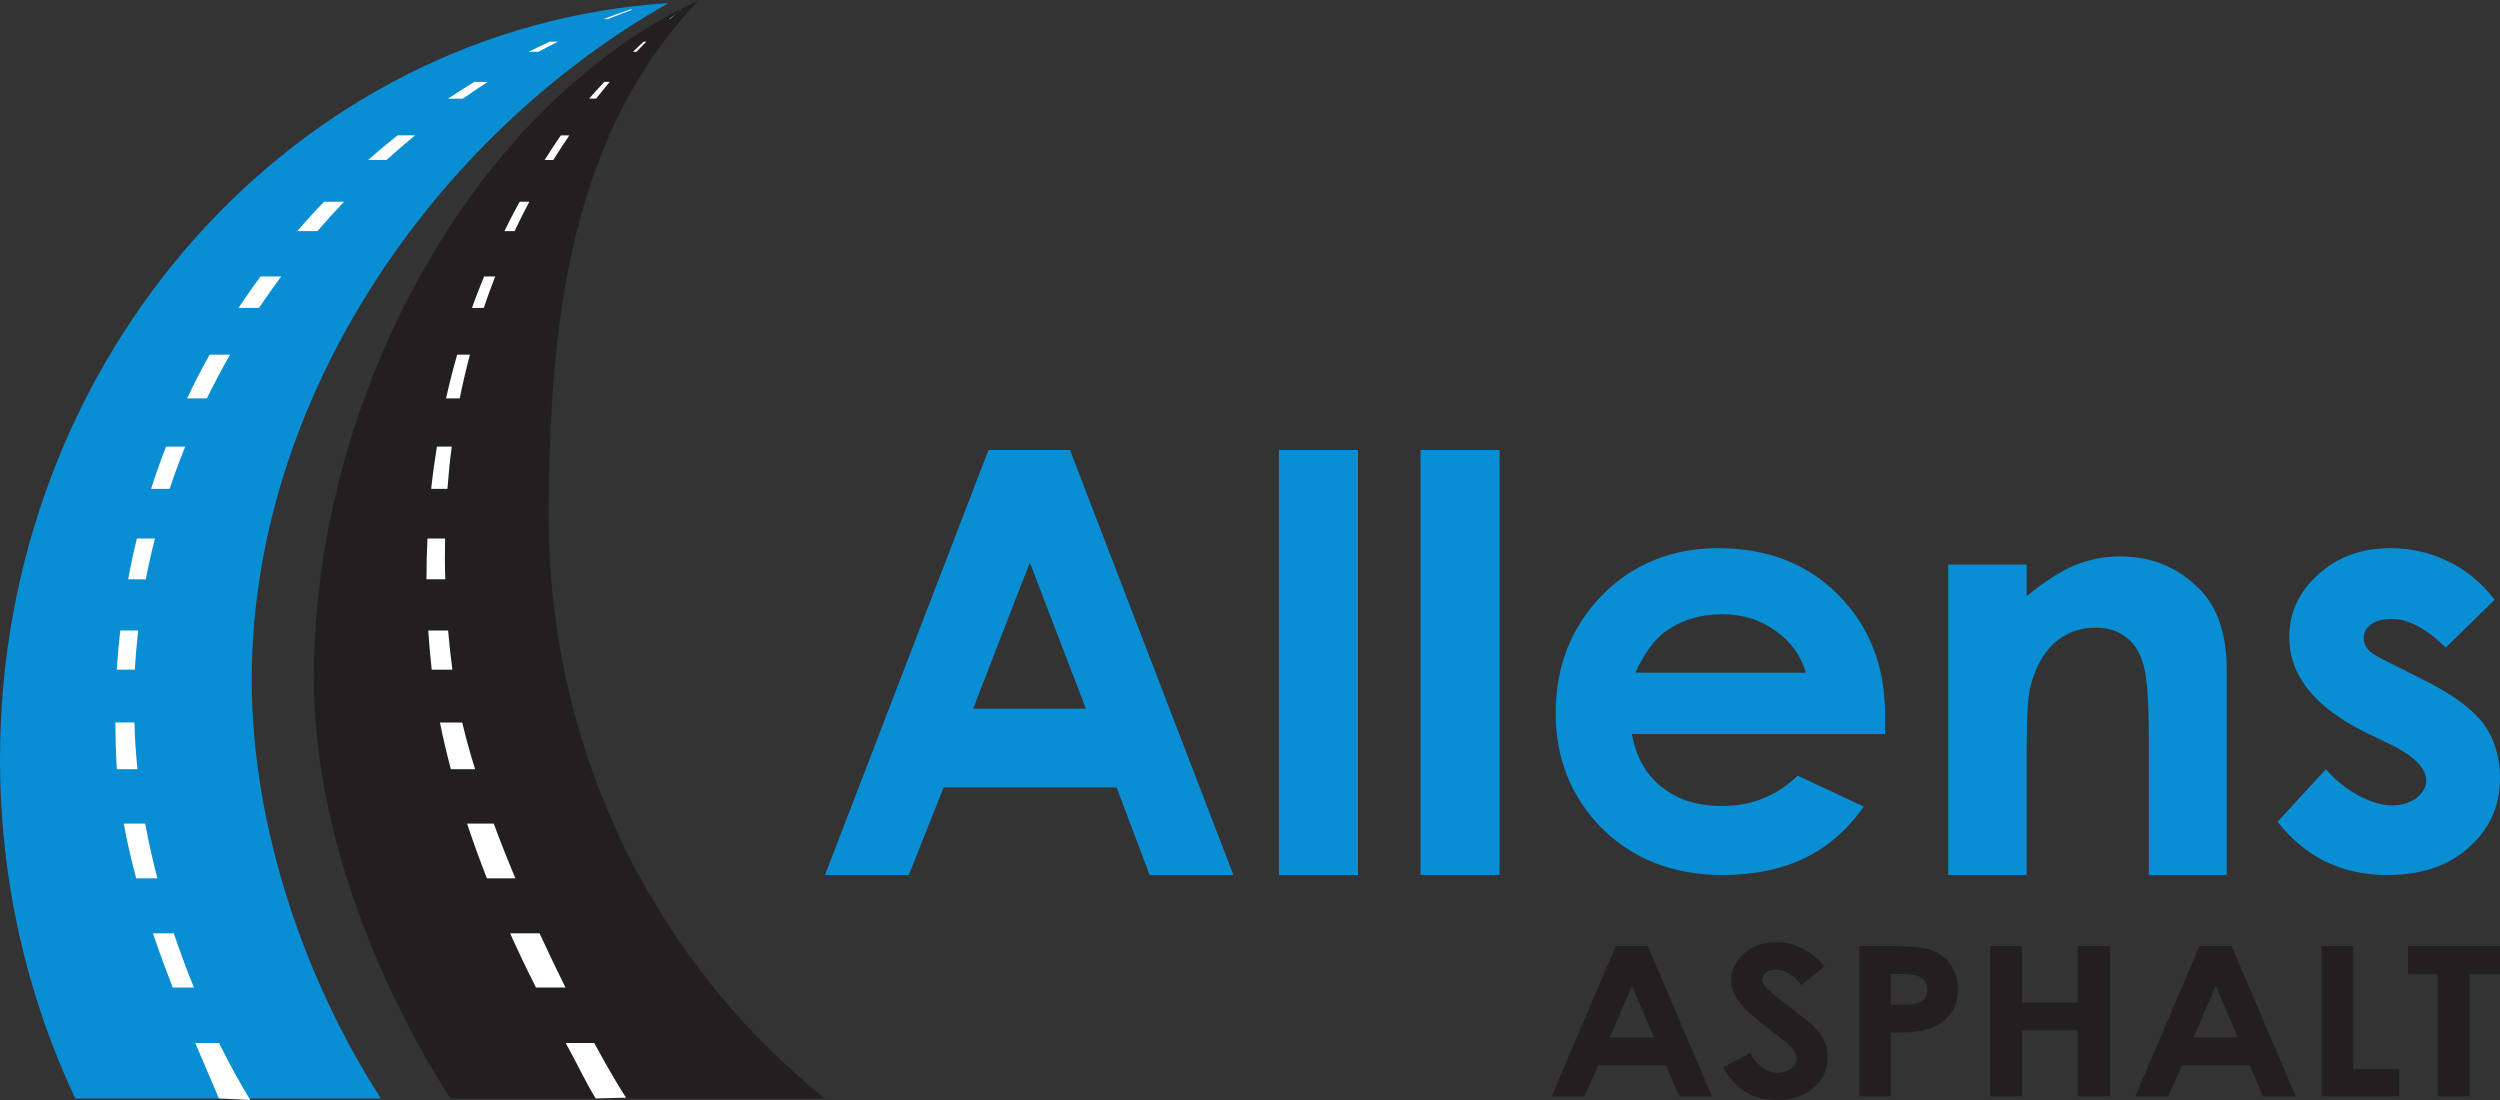 <?xml version="1.0" encoding="UTF-8" standalone="no"?>
<!-- Created with Inkscape (http://www.inkscape.org/) -->

<svg
   xmlns:dc="http://purl.org/dc/elements/1.1/"
   xmlns:cc="http://creativecommons.org/ns#"
   xmlns:rdf="http://www.w3.org/1999/02/22-rdf-syntax-ns#"
   xmlns:svg="http://www.w3.org/2000/svg"
   xmlns="http://www.w3.org/2000/svg"
   xmlns:sodipodi="http://sodipodi.sourceforge.net/DTD/sodipodi-0.dtd"
   xmlns:inkscape="http://www.inkscape.org/namespaces/inkscape"
   id="svg4202"
   version="1.1"
   inkscape:version="0.91 r13725"
   xml:space="preserve"
   width="742.686"
   height="326.784"
   viewBox="0 0 742.686 326.784"
   sodipodi:docname="Allens_Asphalt Logo.svg"><rect x="0" y="0" width="742.686" height="326.784" fill="#333333" stroke="none"/><defs
     id="defs4206"><clipPath
       clipPathUnits="userSpaceOnUse"
       id="clipPath4218"><path
         d="m 0,290 595,0 0,262 -595,0 0,-262 z"
         id="path4220"
         inkscape:connector-curvature="0" /></clipPath><clipPath
       clipPathUnits="userSpaceOnUse"
       id="clipPath4252"><path
         d="m 0,551.427 594.155,0 0,-261.427 L 0,290 0,551.427 Z"
         id="path4254"
         inkscape:connector-curvature="0" /></clipPath><clipPath
       clipPathUnits="userSpaceOnUse"
       id="clipPath4258"><path
         d="m 0,290 595,0 0,262 -595,0 0,-262 z"
         id="path4260"
         inkscape:connector-curvature="0" /></clipPath><clipPath
       clipPathUnits="userSpaceOnUse"
       id="clipPath4270"><path
         d="m 0,290 595,0 0,262 -595,0 0,-262 z"
         id="path4272"
         inkscape:connector-curvature="0" /></clipPath><clipPath
       clipPathUnits="userSpaceOnUse"
       id="clipPath4296"><path
         d="m 0,551.427 594.155,0 0,-261.427 L 0,290 0,551.427 Z"
         id="path4298"
         inkscape:connector-curvature="0" /></clipPath><clipPath
       clipPathUnits="userSpaceOnUse"
       id="clipPath4302"><path
         d="m 0,290 595,0 0,262 -595,0 0,-262 z"
         id="path4304"
         inkscape:connector-curvature="0" /></clipPath><clipPath
       clipPathUnits="userSpaceOnUse"
       id="clipPath4314"><path
         d="m 0,290 595,0 0,262 -595,0 0,-262 z"
         id="path4316"
         inkscape:connector-curvature="0" /></clipPath></defs><sodipodi:namedview
     pagecolor="#ffffff"
     bordercolor="#666666"
     borderopacity="1"
     objecttolerance="10"
     gridtolerance="10"
     guidetolerance="10"
     inkscape:pageopacity="0"
     inkscape:pageshadow="2"
     inkscape:window-width="1201"
     inkscape:window-height="733"
     id="namedview4204"
     showgrid="false"
     fit-margin-top="0"
     fit-margin-left="0"
     fit-margin-right="0"
     fit-margin-bottom="0"
     inkscape:zoom="0.52548442"
     inkscape:cx="372.04539"
     inkscape:cy="163.68115"
     inkscape:window-x="0"
     inkscape:window-y="0"
     inkscape:window-maximized="0"
     inkscape:current-layer="g4210" /><g
     id="g4210"
     inkscape:groupmode="layer"
     inkscape:label="Allens_Asphalt Logo"
     transform="matrix(1.25,0,0,-1.25,-0.002,689.284)"><g
       id="g4212" /><g
       id="g4214"><g
         id="g4216"
         clip-path="url(#clipPath4218)"><path
           d="m 254.292,444.479 38.85,-101.005 -19.92,0 -7.85,20.818 -41.098,0 -8.286,-20.818 -19.919,0 38.856,101.005 19.366,0 z m -23.012,-61.48 26.793,0 -13.326,34.746 -13.467,-34.746"
           style="fill:#098dd3;fill-opacity:1;fill-rule:nonzero;stroke:none"
           id="path4222"
           inkscape:connector-curvature="0" /><path
           d="m 303.953,444.476 18.789,0 0,-101.001 -18.789,0 0,101.001 z"
           style="fill:#098dd3;fill-opacity:1;fill-rule:nonzero;stroke:none"
           id="path4224"
           inkscape:connector-curvature="0" /><path
           d="m 337.61,444.476 18.789,0 0,-101.001 -18.789,0 0,101.001 z"
           style="fill:#098dd3;fill-opacity:1;fill-rule:nonzero;stroke:none"
           id="path4226"
           inkscape:connector-curvature="0" /><path
           d="m 387.824,376.961 c 0.983,-5.286 3.229,-9.45 7.005,-12.508 3.791,-3.059 8.555,-4.581 14.448,-4.581 7.022,0 12.903,2.357 17.955,7.215 l 15.715,-7.357 c -3.929,-5.556 -8.564,-9.585 -14.033,-12.232 -5.469,-2.641 -12.063,-4.021 -19.494,-4.021 -11.781,0 -21.173,3.745 -28.612,10.979 -7.299,7.357 -11.086,16.525 -11.086,27.5 0,11.261 3.787,20.576 11.086,28.074 7.292,7.369 16.543,11.122 27.488,11.122 11.79,0 21.323,-3.753 28.622,-11.122 7.44,-7.498 11.35,-17.371 11.074,-29.599 l 0,-3.469 -60.169,0 z m 34.075,24.601 c -3.634,2.633 -7.846,3.88 -12.621,3.88 -5.187,0 -9.814,-1.388 -13.743,-4.305 -2.393,-1.805 -4.77,-4.998 -6.876,-9.579 l 40.532,0 c -1.253,4.162 -3.64,7.492 -7.292,10.004"
           style="fill:#098dd3;fill-opacity:1;fill-rule:nonzero;stroke:none"
           id="path4228"
           inkscape:connector-curvature="0" /><path
           d="m 481.66,417.258 0,-7.504 c 4.21,3.475 8.138,5.975 11.503,7.369 3.503,1.388 7.008,2.075 10.65,2.075 7.439,0 13.614,-2.493 18.813,-7.639 4.341,-4.303 6.581,-10.838 6.581,-19.313 l 0,-48.771 -18.513,0 0,32.369 c 0,8.757 -0.429,14.732 -1.263,17.508 -0.843,2.923 -2.1,5.147 -4.205,6.668 -1.964,1.536 -4.347,2.23 -7.292,2.23 -3.788,0 -7.017,-1.253 -9.823,-3.751 -2.663,-2.501 -4.492,-5.976 -5.61,-10.428 -0.566,-2.222 -0.84,-7.216 -0.84,-15.002 l 0,-29.593 -18.649,0 0,73.783 18.649,0"
           style="fill:#098dd3;fill-opacity:1;fill-rule:nonzero;stroke:none"
           id="path4230"
           inkscape:connector-curvature="0" /><path
           d="m 581.253,397.519 c -4.635,4.589 -8.98,6.811 -12.768,6.811 -2.111,0 -3.787,-0.411 -4.911,-1.247 -1.263,-0.975 -1.823,-1.946 -1.823,-3.334 0,-0.975 0.417,-1.946 1.124,-2.782 0.699,-0.828 2.665,-1.94 5.61,-3.334 l 6.875,-3.477 c 7.151,-3.469 12.057,-7.079 14.863,-10.691 2.665,-3.763 3.928,-8.074 3.928,-12.931 0,-6.523 -2.387,-12.079 -7.287,-16.392 -4.776,-4.45 -11.356,-6.668 -19.502,-6.668 -10.938,0 -19.496,4.305 -26.087,12.639 l 11.503,12.508 c 2.24,-2.641 4.77,-4.587 7.715,-6.251 2.947,-1.535 5.605,-2.359 7.851,-2.359 2.522,0 4.488,0.689 6.034,1.799 1.406,1.253 2.24,2.512 2.24,4.035 0,2.923 -2.663,5.693 -8.133,8.481 l -6.316,3.052 c -12.061,5.969 -18.094,13.479 -18.094,22.647 0,5.84 2.25,10.697 6.875,14.867 4.498,4.17 10.244,6.257 17.395,6.257 4.77,0 9.404,-1.11 13.596,-3.199 4.358,-2.081 7.869,-5.139 10.947,-9.039 l -11.634,-11.392"
           style="fill:#098dd3;fill-opacity:1;fill-rule:nonzero;stroke:none"
           id="path4232"
           inkscape:connector-curvature="0" /><path
           d="m 384.014,326.6 -15.248,-35.703 7.816,0 3.245,7.363 16.138,0 3.076,-7.363 7.816,0 -15.243,35.703 -7.599,0 z m 3.846,-9.444 5.228,-12.28 -10.509,0 5.28,12.28"
           style="fill:#231f20;fill-opacity:1;fill-rule:nonzero;stroke:none"
           id="path4234"
           inkscape:connector-curvature="0" /><path
           d="m 428.11,317.305 c -1.921,2.488 -3.909,3.676 -5.944,3.676 -0.995,0 -1.817,-0.199 -2.423,-0.693 -0.612,-0.494 -0.929,-0.995 -0.929,-1.588 0,-0.606 0.223,-1.199 0.646,-1.741 0.612,-0.699 2.423,-2.24 5.51,-4.575 2.865,-2.193 4.629,-3.535 5.236,-4.082 1.539,-1.387 2.574,-2.733 3.245,-4.029 0.612,-1.24 0.935,-2.639 0.935,-4.121 0,-2.941 -1.106,-5.375 -3.365,-7.262 -2.256,-1.942 -5.162,-2.889 -8.744,-2.889 -2.817,0 -5.276,0.6 -7.387,1.894 -2.029,1.241 -3.846,3.175 -5.329,5.87 l 6.33,3.428 c 1.87,-3.134 4.069,-4.728 6.545,-4.728 1.265,0 2.371,0.346 3.247,0.995 0.888,0.705 1.317,1.492 1.317,2.387 0,0.793 -0.322,1.599 -0.983,2.445 -0.658,0.796 -2.152,2.037 -4.403,3.677 -4.295,3.183 -7.047,5.616 -8.31,7.357 -1.26,1.741 -1.878,3.423 -1.878,5.17 0,2.439 1.048,4.58 3.141,6.373 2.095,1.783 4.617,2.629 7.71,2.629 1.976,0 3.852,-0.399 5.61,-1.246 1.819,-0.794 3.747,-2.282 5.788,-4.476 l -5.565,-4.47"
           style="fill:#231f20;fill-opacity:1;fill-rule:nonzero;stroke:none"
           id="path4236"
           inkscape:connector-curvature="0" /><path
           d="m 449.846,326.603 c 4.309,0 7.44,-0.353 9.315,-1.047 1.928,-0.748 3.411,-1.894 4.522,-3.529 1.095,-1.588 1.642,-3.534 1.642,-5.763 0,-2.488 -0.719,-4.581 -2.135,-6.223 -1.44,-1.646 -3.422,-2.829 -5.904,-3.477 -1.435,-0.352 -4.076,-0.552 -7.917,-0.552 l 0,-15.119 -7.492,0 0,35.709 7.969,0 z m 1.936,-13.973 c 1.881,0 3.198,0.153 3.915,0.401 0.719,0.246 1.318,0.646 1.753,1.188 0.377,0.552 0.606,1.247 0.606,2.047 0,1.335 -0.606,2.381 -1.758,2.973 -0.876,0.5 -2.482,0.701 -4.787,0.701 l -2.141,0 0,-7.309 2.412,0"
           style="fill:#231f20;fill-opacity:1;fill-rule:nonzero;stroke:none"
           id="path4238"
           inkscape:connector-curvature="0" /><path
           d="m 493.798,326.6 0,-13.467 -13.227,0 0,13.467 -7.592,0 0,-35.703 7.592,0 0,15.673 13.227,0 0,-15.673 7.641,0 0,35.703 -7.641,0"
           style="fill:#231f20;fill-opacity:1;fill-rule:nonzero;stroke:none"
           id="path4240"
           inkscape:connector-curvature="0" /><path
           d="m 522.741,326.6 -15.244,-35.703 7.826,0 3.254,7.363 16.118,0 3.077,-7.363 7.814,0 -15.237,35.703 -7.609,0 z m 3.863,-9.444 5.224,-12.28 -10.506,0 5.282,12.28"
           style="fill:#231f20;fill-opacity:1;fill-rule:nonzero;stroke:none"
           id="path4242"
           inkscape:connector-curvature="0" /><path
           d="m 551.718,326.6 0,-35.703 18.491,0 0,6.463 -10.957,0 0,29.24 -7.534,0"
           style="fill:#231f20;fill-opacity:1;fill-rule:nonzero;stroke:none"
           id="path4244"
           inkscape:connector-curvature="0" /><path
           d="m 572.302,326.6 0,-6.71 7.045,0 0,-28.993 7.589,0 0,28.993 7.215,0 0,6.71 -21.849,0"
           style="fill:#231f20;fill-opacity:1;fill-rule:nonzero;stroke:none"
           id="path4246"
           inkscape:connector-curvature="0" /></g></g><g
       id="g4248"><g
         id="g4250"
         clip-path="url(#clipPath4252)"><g
           id="g4256"
           clip-path="url(#clipPath4258)"><path
             d="M 158.882,550.695 C 70.254,545.01 0.001,466.775 0.001,370.968 c 0,-28.999 6.475,-56.364 17.895,-80.622 l 72.647,0 c -18.09,28.039 -30.711,64.478 -30.711,99.534 0,66.62 43.243,129.23 99.049,160.815"
             style="fill:#098dd3;fill-opacity:1;fill-rule:nonzero;stroke:none"
             id="path4262"
             inkscape:connector-curvature="0" /><path
             d="m 130.417,428.45 c 0,47.748 5.61,91.456 35.709,122.979 C 112.391,526.568 74.583,456.885 74.583,390.272 c 0,-35.069 14.514,-71.884 32.48,-99.929 l 89.008,0 c -39.861,31.927 -65.654,81.885 -65.654,138.107"
             style="fill:#231f20;fill-opacity:1;fill-rule:nonzero;stroke:none"
             id="path4264"
             inkscape:connector-curvature="0" /></g></g></g><g
       id="g4266"><g
         id="g4268"
         clip-path="url(#clipPath4270)"><path
           d="m 54.669,467.134 -4.851,0 c -1.906,-3.388 -3.682,-6.863 -5.357,-10.391 l 4.698,0 c 1.723,3.529 3.564,6.986 5.51,10.391"
           style="fill:#ffffff;fill-opacity:1;fill-rule:nonzero;stroke:none"
           id="path4274"
           inkscape:connector-curvature="0" /><path
           d="m 36.828,423.435 -4.287,0 c -0.8,-3.181 -1.471,-6.416 -2.083,-9.686 l 4.2,0 c 0.612,3.264 1.352,6.487 2.17,9.686"
           style="fill:#ffffff;fill-opacity:1;fill-rule:nonzero;stroke:none"
           id="path4276"
           inkscape:connector-curvature="0" /><path
           d="m 41.303,329.616 -4.952,0 c 1.471,-4.335 3.052,-8.634 4.706,-12.879 l 5.034,0 c -1.67,4.081 -3.276,8.386 -4.787,12.879"
           style="fill:#ffffff;fill-opacity:1;fill-rule:nonzero;stroke:none"
           id="path4278"
           inkscape:connector-curvature="0" /><path
           d="m 44.021,445.293 -4.545,0 c -1.294,-3.3 -2.476,-6.652 -3.57,-10.051 l 4.404,0 c 1.13,3.393 2.365,6.745 3.711,10.051"
           style="fill:#ffffff;fill-opacity:1;fill-rule:nonzero;stroke:none"
           id="path4280"
           inkscape:connector-curvature="0" /><path
           d="m 32.841,401.584 -4.263,0 c -0.353,-3.07 -0.623,-6.181 -0.824,-9.311 l 4.299,0 c 0.171,3.117 0.453,6.217 0.788,9.311"
           style="fill:#ffffff;fill-opacity:1;fill-rule:nonzero;stroke:none"
           id="path4282"
           inkscape:connector-curvature="0" /><path
           d="m 31.949,379.72 -4.529,0 c 0.024,-3.67 0.117,-7.363 0.353,-11.092 l 4.899,0 c -0.383,3.717 -0.623,7.405 -0.723,11.092"
           style="fill:#ffffff;fill-opacity:1;fill-rule:nonzero;stroke:none"
           id="path4284"
           inkscape:connector-curvature="0" /><path
           d="m 132.632,541.528 -1.982,0 c -1.676,-0.788 -3.37,-1.577 -5.035,-2.411 l 2.347,0 c 1.541,0.834 3.111,1.623 4.67,2.411"
           style="fill:#ffffff;fill-opacity:1;fill-rule:nonzero;stroke:none"
           id="path4286"
           inkscape:connector-curvature="0" /><path
           d="m 34.511,355.69 -5.087,0 c 0.782,-4.323 1.771,-8.663 2.941,-13.01 l 5.04,0 c -1.1,4.235 -2.083,8.582 -2.893,13.01"
           style="fill:#ffffff;fill-opacity:1;fill-rule:nonzero;stroke:none"
           id="path4288"
           inkscape:connector-curvature="0" /><path
           d="m 150.407,549.169 -0.641,0 c -2.135,-0.711 -4.263,-1.482 -6.368,-2.276 l 1.076,0 c 1.97,0.806 3.946,1.571 5.934,2.276"
           style="fill:#ffffff;fill-opacity:1;fill-rule:nonzero;stroke:none"
           id="path4290"
           inkscape:connector-curvature="0" /></g></g><g
       id="g4292"><g
         id="g4294"
         clip-path="url(#clipPath4296)"><g
           id="g4300"
           clip-path="url(#clipPath4302)"><path
             d="m 98.629,519.257 -4.152,0 c -2.389,-1.893 -4.716,-3.84 -6.998,-5.844 l 4.387,0 c 2.21,2.01 4.482,3.946 6.763,5.844"
             style="fill:#ffffff;fill-opacity:1;fill-rule:nonzero;stroke:none"
             id="path4306"
             inkscape:connector-curvature="0" /><path
             d="m 52.021,290.393 7.47,-0.395 c -2.371,3.858 -4.906,8.427 -7.428,13.544 l -5.651,0 c 1.899,-4.505 3.787,-8.898 5.61,-13.149"
             style="fill:#ffffff;fill-opacity:1;fill-rule:nonzero;stroke:none"
             id="path4308"
             inkscape:connector-curvature="0" /></g></g></g><g
       id="g4310"><g
         id="g4312"
         clip-path="url(#clipPath4314)"><path
           d="m 115.896,531.961 -3.169,0 c -2.117,-1.289 -4.2,-2.611 -6.251,-3.975 l 3.557,0 c 1.936,1.364 3.888,2.694 5.864,3.975"
           style="fill:#ffffff;fill-opacity:1;fill-rule:nonzero;stroke:none"
           id="path4318"
           inkscape:connector-curvature="0" /><path
           d="m 81.769,503.487 -4.744,0 c -2.206,-2.265 -4.335,-4.605 -6.406,-6.987 l 4.823,0 c 2.053,2.387 4.164,4.716 6.327,6.987"
           style="fill:#ffffff;fill-opacity:1;fill-rule:nonzero;stroke:none"
           id="path4320"
           inkscape:connector-curvature="0" /><path
           d="m 66.831,485.721 -4.923,0 c -1.811,-2.441 -3.545,-4.94 -5.239,-7.48 l 4.869,0 c 1.706,2.54 3.481,5.028 5.292,7.48"
           style="fill:#ffffff;fill-opacity:1;fill-rule:nonzero;stroke:none"
           id="path4322"
           inkscape:connector-curvature="0" /><path
           d="m 141.581,290.376 7.222,0.183 c -0.983,1.358 -4.182,6.717 -7.58,12.985 l -6.775,0 c 2.345,-4.152 4.734,-9.351 7.133,-13.167"
           style="fill:#ffffff;fill-opacity:1;fill-rule:nonzero;stroke:none"
           id="path4324"
           inkscape:connector-curvature="0" /><path
           d="m 112.17,478.242 2.8,0 c 0.86,2.57 1.776,5.052 2.718,7.48 l -2.635,0 c -0.989,-2.476 -2.011,-4.957 -2.883,-7.48"
           style="fill:#ffffff;fill-opacity:1;fill-rule:nonzero;stroke:none"
           id="path4326"
           inkscape:connector-curvature="0" /><path
           d="m 159.234,546.893 c 0.57,0.506 1.11,0.987 1.605,1.412 -0.588,-0.459 -1.182,-0.929 -1.759,-1.412 l 0.154,0"
           style="fill:#ffffff;fill-opacity:1;fill-rule:nonzero;stroke:none"
           id="path4328"
           inkscape:connector-curvature="0" /><path
           d="m 106.014,456.74 3.247,0 c 0.711,3.569 1.535,7.027 2.417,10.391 l -3.028,0 c -0.983,-3.44 -1.876,-6.904 -2.635,-10.391"
           style="fill:#ffffff;fill-opacity:1;fill-rule:nonzero;stroke:none"
           id="path4330"
           inkscape:connector-curvature="0" /><path
           d="m 160.839,548.305 c 0.376,0.294 0.723,0.582 1.07,0.865 l -0.053,0 c -0.312,-0.272 -0.641,-0.542 -1.017,-0.865"
           style="fill:#ffffff;fill-opacity:1;fill-rule:nonzero;stroke:none"
           id="path4332"
           inkscape:connector-curvature="0" /><path
           d="m 119.876,496.498 2.417,0 c 1.14,2.423 2.311,4.74 3.517,6.986 l -2.305,0 c -1.265,-2.299 -2.482,-4.629 -3.628,-6.986"
           style="fill:#ffffff;fill-opacity:1;fill-rule:nonzero;stroke:none"
           id="path4334"
           inkscape:connector-curvature="0" /><path
           d="m 107.151,368.625 5.758,0 c -1.17,3.765 -2.204,7.482 -3.058,11.092 l -5.288,0 c 0.725,-3.664 1.606,-7.369 2.587,-11.092"
           style="fill:#ffffff;fill-opacity:1;fill-rule:nonzero;stroke:none"
           id="path4336"
           inkscape:connector-curvature="0" /><path
           d="m 129.446,513.409 2.053,0 c 1.269,2.035 2.54,3.971 3.811,5.846 l -2.006,0 c -1.358,-1.905 -2.587,-3.882 -3.858,-5.846"
           style="fill:#ffffff;fill-opacity:1;fill-rule:nonzero;stroke:none"
           id="path4338"
           inkscape:connector-curvature="0" /><path
           d="m 140.046,527.989 1.636,0 c 1.094,1.388 2.157,2.711 3.217,3.975 l -1.288,0 c -1.188,-1.323 -2.441,-2.617 -3.564,-3.975"
           style="fill:#ffffff;fill-opacity:1;fill-rule:nonzero;stroke:none"
           id="path4340"
           inkscape:connector-curvature="0" /><path
           d="m 153.593,541.528 -0.612,0 c -0.871,-0.8 -1.724,-1.594 -2.542,-2.411 l 0.818,0 c 0.8,0.846 1.575,1.646 2.335,2.411"
           style="fill:#ffffff;fill-opacity:1;fill-rule:nonzero;stroke:none"
           id="path4342"
           inkscape:connector-curvature="0" /><path
           d="m 102.477,435.241 3.858,0 c 0.264,3.423 0.594,6.781 1.029,10.051 l -3.529,0 c -0.528,-3.34 -1.005,-6.692 -1.358,-10.051"
           style="fill:#ffffff;fill-opacity:1;fill-rule:nonzero;stroke:none"
           id="path4344"
           inkscape:connector-curvature="0" /><path
           d="m 102.6,392.272 4.917,0 c -0.413,3.146 -0.759,6.257 -1.017,9.309 l -4.718,0 c 0.206,-3.116 0.482,-6.227 0.818,-9.309"
           style="fill:#ffffff;fill-opacity:1;fill-rule:nonzero;stroke:none"
           id="path4346"
           inkscape:connector-curvature="0" /><path
           d="m 115.719,342.68 6.757,0 c -1.781,4.28 -3.517,8.632 -5.127,13.008 l -6.34,0 c 1.44,-4.346 3.017,-8.687 4.71,-13.008"
           style="fill:#ffffff;fill-opacity:1;fill-rule:nonzero;stroke:none"
           id="path4348"
           inkscape:connector-curvature="0" /><path
           d="m 101.359,413.752 4.47,0 c -0.111,3.294 -0.123,6.527 -0.052,9.686 l -4.182,0 c -0.159,-3.229 -0.242,-6.463 -0.236,-9.686"
           style="fill:#ffffff;fill-opacity:1;fill-rule:nonzero;stroke:none"
           id="path4350"
           inkscape:connector-curvature="0" /><path
           d="m 127.383,316.737 7.01,0 c -1.994,4.017 -4.069,8.334 -6.162,12.879 l -6.999,0 c 1.97,-4.37 4.023,-8.675 6.152,-12.879"
           style="fill:#ffffff;fill-opacity:1;fill-rule:nonzero;stroke:none"
           id="path4352"
           inkscape:connector-curvature="0" /></g></g></g></svg>